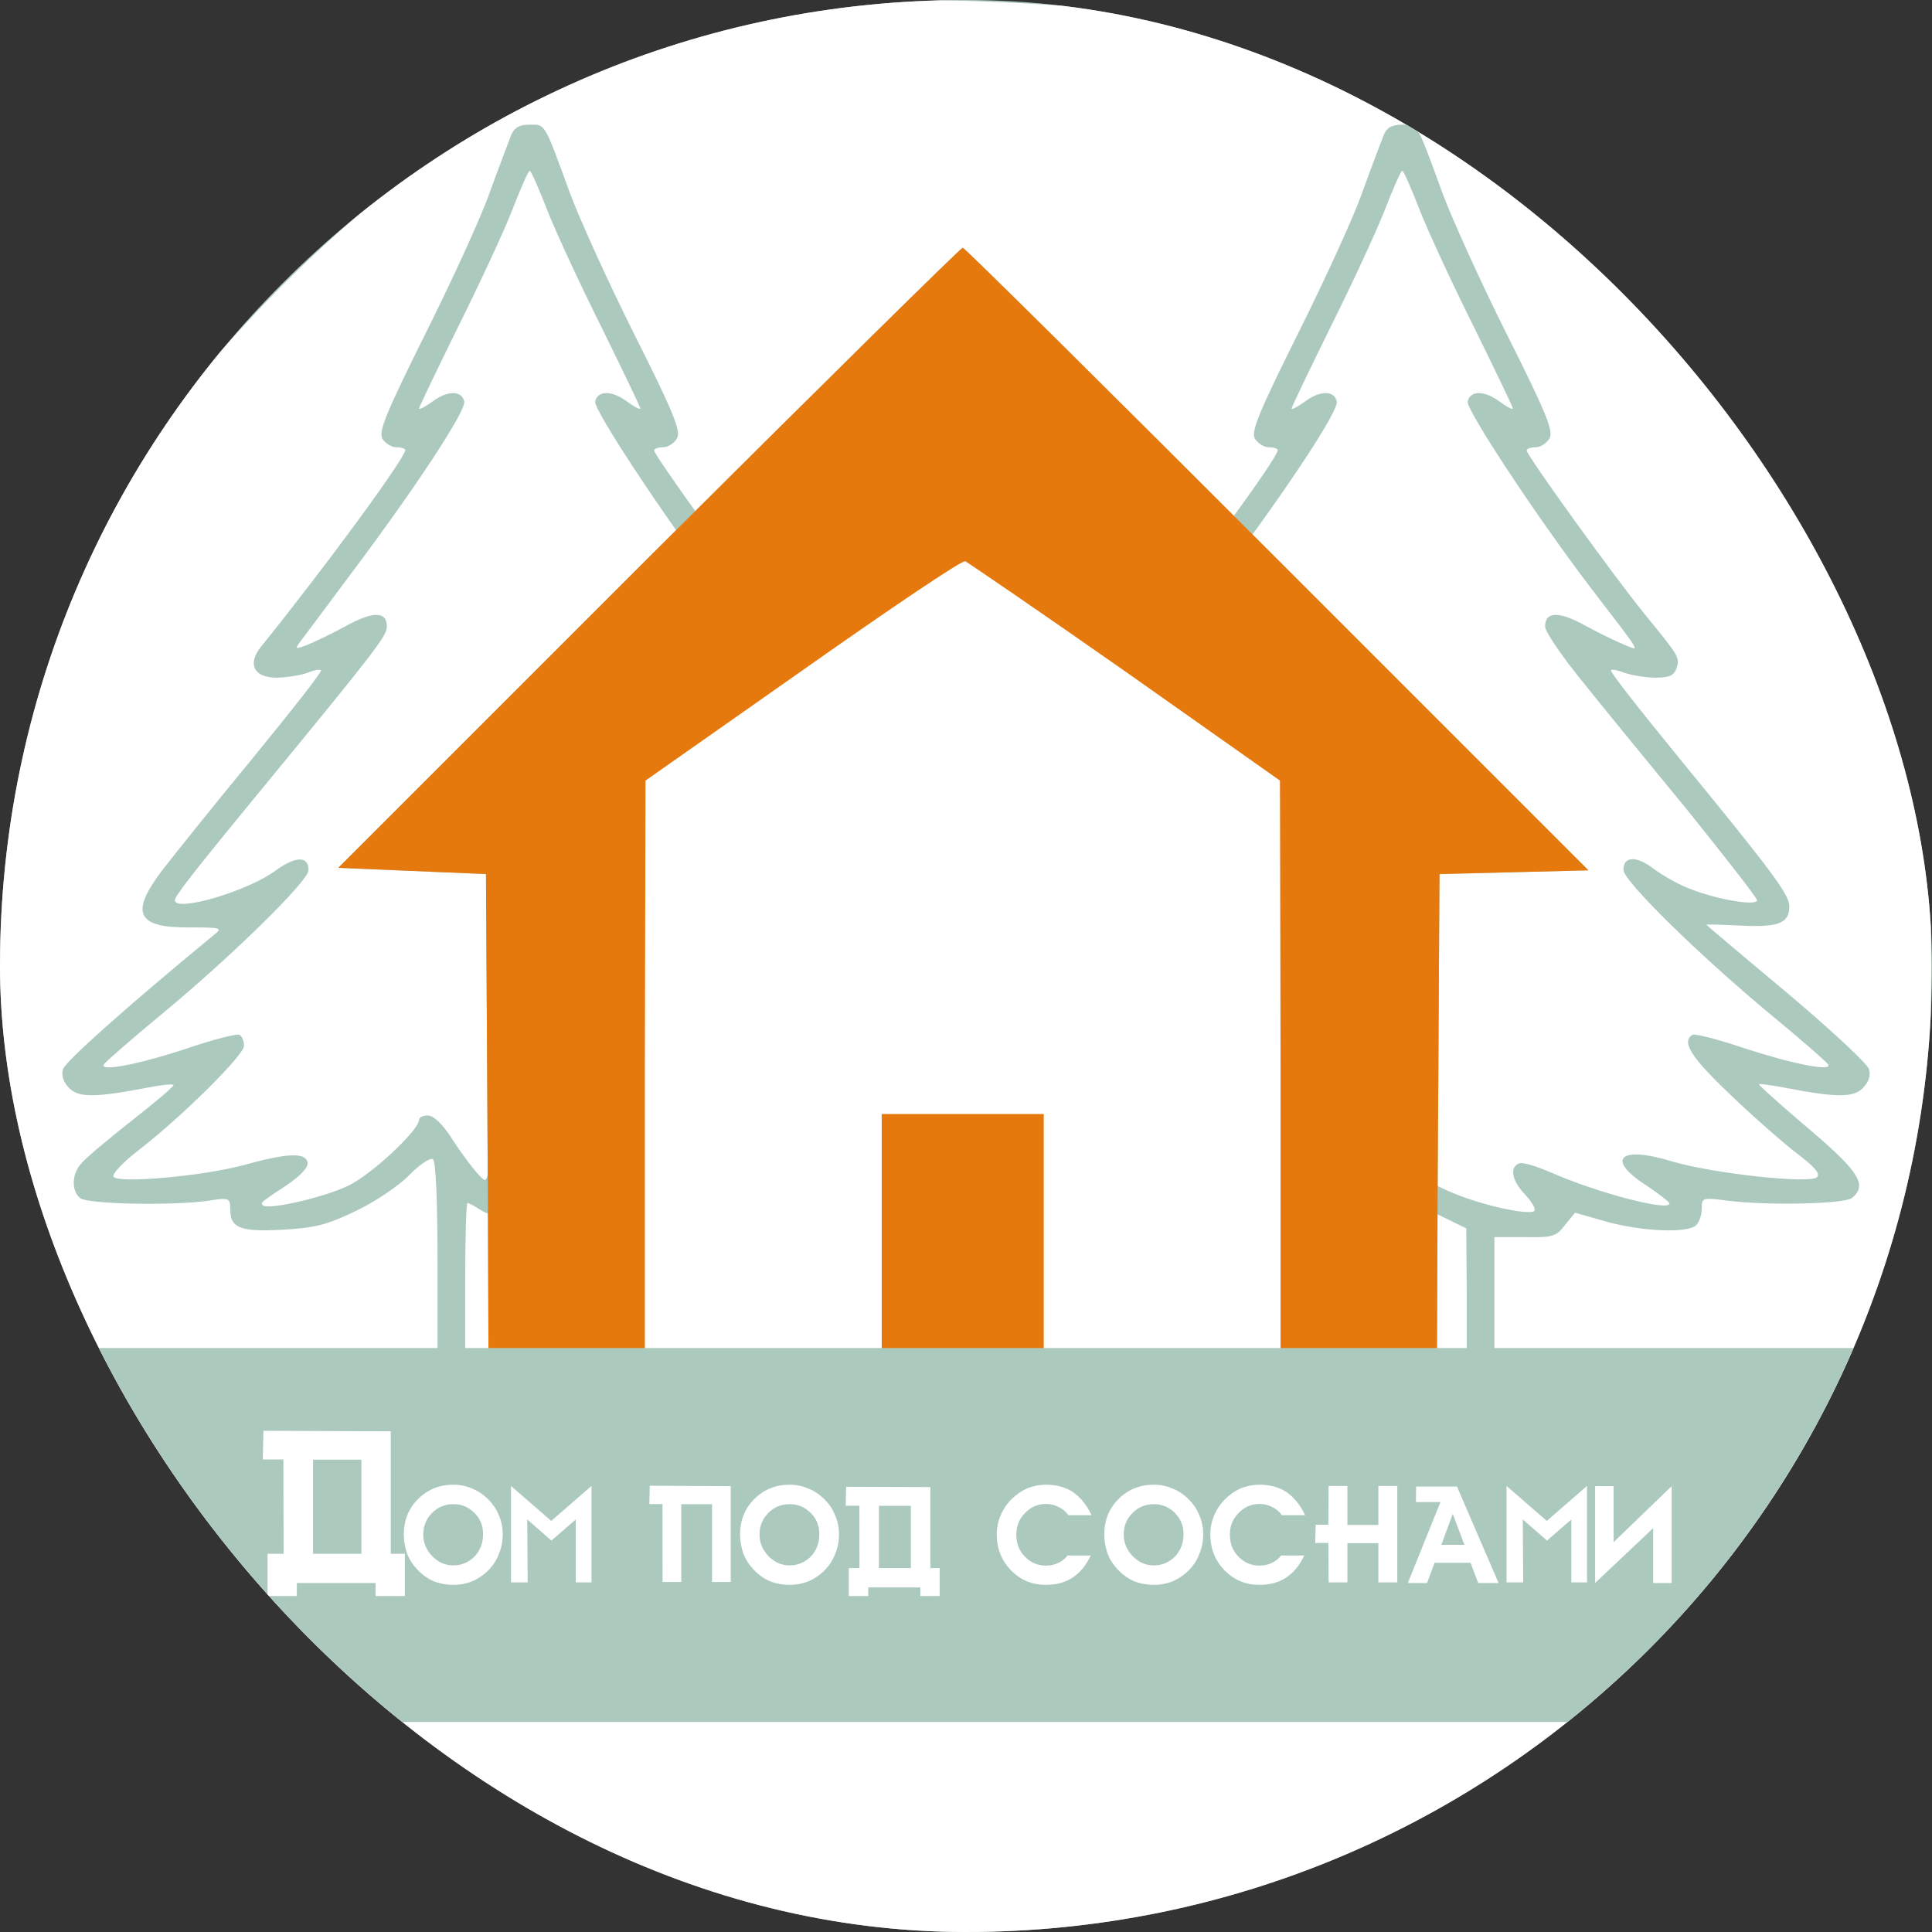 <?xml version="1.0" encoding="UTF-8"?> <svg xmlns="http://www.w3.org/2000/svg" width="310" height="310" viewBox="0 0 310 310" fill="none"><rect x="0" y="0" width="310" height="310" fill="#333333" stroke="none"/> <g clip-path="url(#clip0_81_35)"> <rect width="310" height="310" rx="155" fill="#ACC9BD"></rect> <path d="M139.475 0.35C138.075 0.55 132.675 1.45 127.475 2.35C108.175 5.45 86.075 14.45 67.475 26.85C54.775 35.25 34.975 55.05 26.575 67.75C14.375 86.05 5.575 107.35 1.875 127.75C-0.625 140.85 -0.625 169.65 1.875 182.75C5.575 203.15 14.375 224.45 26.575 242.75C34.975 255.45 54.775 275.25 67.475 283.65C85.775 295.85 107.075 304.65 127.475 308.35C142.075 311.15 169.575 310.85 184.175 307.95C215.975 301.55 241.475 287.85 264.575 264.85C283.175 246.15 294.475 228.15 302.475 203.85C308.375 186.25 309.875 176.25 309.875 155.25C309.875 134.25 308.375 124.25 302.475 106.65C294.475 82.35 283.175 64.35 264.575 45.65C251.075 32.15 239.775 23.95 224.175 16.05C213.075 10.55 194.875 4.45 182.975 2.25C174.375 0.65 144.875 -0.65 139.475 0.35ZM204.975 89.75L254.875 139.65L242.975 139.95L230.975 140.25L230.675 190.95L230.475 241.75H154.475H78.475L78.275 190.95L77.975 140.25L66.175 139.75L54.275 139.25L104.075 89.45C131.475 62.15 154.175 39.75 154.475 39.75C154.775 39.75 177.475 62.25 204.975 89.75Z" fill="white"></path> <path d="M222.038 21.629C221.668 22.59 220.116 26.657 218.637 30.724C217.232 34.791 212.499 45.069 208.285 53.499C202 66.143 200.742 69.175 201.334 70.358C201.778 71.097 202.813 71.763 203.552 71.763C204.366 71.763 205.031 71.985 205.031 72.206C205.031 73.463 192.313 90.84 181.813 103.854C179.669 106.59 180.778 108.734 184.327 108.734C185.88 108.734 188.098 108.365 189.207 107.995C190.316 107.551 191.352 107.33 191.5 107.551C191.721 107.773 186.693 114.132 180.408 121.822C174.123 129.439 167.616 137.572 165.915 139.791C160.813 146.593 161.996 148.886 170.5 148.812C175.528 148.812 175.75 148.886 174.345 149.995C160.517 161.382 150.461 170.329 150.091 171.586C149.795 172.622 150.239 173.731 151.126 174.618C152.679 176.171 155.489 176.097 163.919 174.47C165.915 174.1 167.69 173.879 167.838 174.1C167.986 174.248 165.028 176.762 161.257 179.72C157.486 182.678 153.788 185.783 153.123 186.597C151.496 188.298 151.422 191.033 152.827 192.217C154.01 193.252 167.838 193.474 173.457 192.66C176.785 192.143 176.933 192.217 176.933 193.991C176.933 197.023 178.486 197.688 185.288 197.319C190.464 197.023 192.387 196.579 196.971 194.361C200.003 192.956 203.848 190.368 205.549 188.667C207.249 186.893 209.024 185.71 209.468 186.005C209.911 186.301 210.207 192.291 210.207 202.717V218.91H203.996C198.82 218.91 197.711 219.132 197.341 220.167C196.158 223.125 198.154 223.347 224.996 223.347C251.837 223.347 253.834 223.125 252.651 220.167C252.281 219.132 251.172 218.91 245.996 218.91H239.785V208.706V198.502H244.665C249.101 198.576 249.693 198.428 251.098 196.579L252.725 194.583L257.901 196.062C263.668 197.614 270.841 197.91 272.172 196.579C272.689 196.062 273.059 194.879 273.059 193.917C273.059 192.143 273.133 192.143 277.274 192.66C283.781 193.474 295.982 193.178 297.165 192.217C299.679 190.146 298.348 188.002 290.14 181.051C285.703 177.28 282.154 174.1 282.228 173.953C282.376 173.879 284.077 174.1 286.073 174.47C294.503 176.097 297.313 176.171 298.865 174.618C299.827 173.657 300.196 172.622 299.901 171.586C299.679 170.699 293.689 165.153 286.665 159.238C279.566 153.322 273.799 148.442 273.799 148.368C273.799 148.294 276.313 148.368 279.344 148.516C285.408 148.812 287.108 148.146 287.108 145.41C287.108 143.562 284.372 139.865 269.584 121.822C263.299 114.132 258.27 107.773 258.492 107.551C258.64 107.33 259.675 107.551 260.785 107.995C261.894 108.365 264.112 108.734 265.665 108.734C267.883 108.734 268.623 108.365 268.992 107.256C269.584 105.481 269.436 105.333 263.89 98.53C259.01 92.541 245.035 73.168 244.961 72.28C244.961 71.985 245.626 71.763 246.44 71.763C247.179 71.763 248.214 71.097 248.658 70.284C249.249 69.101 248.066 66.143 241.707 53.499C237.492 45.069 232.834 34.791 231.355 30.724C227.288 19.559 227.51 20.002 224.996 20.002C223.369 20.002 222.556 20.446 222.038 21.629ZM227.88 33.904C229.285 37.453 233.204 45.883 236.605 52.685C239.932 59.488 242.742 65.256 242.742 65.552C242.742 65.773 241.707 65.256 240.524 64.368C238.084 62.594 235.866 62.668 235.496 64.442C235.274 65.773 246.366 82.632 255.017 94.02C263.742 105.407 263.151 104.446 260.711 103.484C259.601 103.041 256.792 101.71 254.499 100.453C250.137 98.013 247.918 98.087 247.918 100.527C247.918 101.34 250.58 105.259 253.834 109.252C257.013 113.245 264.704 122.636 270.841 130.104C276.904 137.646 281.932 144.079 281.932 144.449C281.932 145.41 275.721 144.375 271.506 142.748C269.584 142.083 266.848 140.53 265.369 139.421C262.559 137.277 260.489 137.351 260.489 139.569C260.489 141.344 272.394 153.027 283.929 162.639C288.883 166.706 293.098 170.403 293.32 170.773C294.133 172.03 287.552 170.699 279.862 168.185C275.721 166.78 271.95 165.819 271.58 166.041C269.732 167.15 271.358 169.664 277.57 175.579C281.267 179.129 286.073 183.343 288.291 185.044C291.101 187.188 292.137 188.298 291.545 188.889C290.436 189.998 274.686 188.298 268.105 186.301C259.823 183.787 257.605 186.005 264.186 190.22C266.182 191.551 267.883 192.882 267.883 193.104C267.883 194.435 256.274 191.403 248.732 188.076C246.513 187.114 244.295 186.449 243.778 186.671C242.151 187.262 242.594 189.481 244.739 191.699C245.774 192.808 246.44 193.991 246.218 194.287C245.33 195.1 237.049 193.252 232.242 191.033C229.654 189.924 226.105 187.854 224.33 186.449C220.633 183.639 218.859 183.935 218.489 187.41C218.341 188.445 218.045 189.333 217.823 189.333C217.306 189.333 214.94 186.449 212.352 182.456C210.947 180.312 209.542 178.981 208.654 178.981C207.915 178.981 207.249 179.276 207.249 179.646C207.249 181.347 199.633 188.445 195.936 190.22C192.239 192.069 182.996 194.213 182.183 193.4C181.813 192.956 181.591 193.104 186.028 190.146C188.32 188.593 189.503 187.262 189.355 186.523C188.985 184.896 186.25 184.97 179.003 186.967C172.422 188.741 158.891 189.924 158.225 188.815C157.929 188.372 159.778 186.449 162.366 184.453C169.243 179.129 179.151 169.294 179.151 167.815C179.151 167.076 178.855 166.262 178.412 166.041C178.042 165.819 174.271 166.78 170.13 168.185C162.366 170.773 155.859 172.03 156.672 170.773C156.894 170.403 160.961 166.854 165.693 162.935C177.007 153.618 189.503 141.344 189.503 139.643C189.503 137.277 187.433 137.351 184.179 139.717C179.816 142.97 168.059 146.446 168.059 144.449C168.059 143.784 170.795 140.234 182.109 126.481C200.595 104.002 202.073 102.006 202.073 100.527C202.073 98.087 199.929 98.013 195.492 100.453C193.2 101.71 190.39 103.041 189.281 103.484C187.359 104.224 187.285 104.15 188.172 102.967C188.69 102.301 192.535 97.125 196.676 91.58C206.658 78.27 214.792 65.921 214.496 64.442C214.126 62.668 211.908 62.594 209.468 64.368C208.285 65.256 207.249 65.773 207.249 65.552C207.249 65.256 210.059 59.488 213.387 52.685C216.788 45.883 220.707 37.453 222.112 33.904C223.517 30.28 224.774 27.397 224.996 27.397C225.218 27.397 226.475 30.28 227.88 33.904ZM235.348 207.967V218.91H224.996H214.644V205.97C214.644 198.871 214.792 193.03 215.014 193.03C215.235 193.03 216.197 193.548 217.232 194.213C219.228 195.544 221.668 194.731 222.408 192.364C222.778 191.181 223.295 191.255 229.063 194.065L235.274 197.097L235.348 207.967Z" fill="#ACC9BD"></path> <path d="M82.038 21.629C81.668 22.59 80.116 26.657 78.637 30.724C77.232 34.791 72.499 45.069 68.285 53.499C61.999 66.143 60.742 69.175 61.334 70.358C61.778 71.097 62.813 71.763 63.552 71.763C64.366 71.763 65.031 71.985 65.031 72.206C65.031 73.463 52.313 90.84 41.813 103.854C39.669 106.59 40.778 108.734 44.327 108.734C45.88 108.734 48.098 108.365 49.207 107.995C50.316 107.551 51.352 107.33 51.5 107.551C51.721 107.773 46.693 114.132 40.408 121.822C34.123 129.439 27.616 137.572 25.915 139.791C20.813 146.593 21.996 148.886 30.5 148.812C35.528 148.812 35.75 148.886 34.345 149.995C20.517 161.382 10.461 170.329 10.091 171.586C9.795 172.622 10.239 173.731 11.127 174.618C12.679 176.171 15.489 176.097 23.919 174.47C25.915 174.1 27.69 173.879 27.838 174.1C27.986 174.248 25.028 176.762 21.257 179.72C17.486 182.678 13.788 185.783 13.123 186.597C11.496 188.298 11.422 191.033 12.827 192.217C14.01 193.252 27.838 193.474 33.457 192.66C36.785 192.143 36.933 192.217 36.933 193.991C36.933 197.023 38.486 197.688 45.288 197.319C50.464 197.023 52.387 196.579 56.971 194.361C60.003 192.956 63.848 190.368 65.549 188.667C67.249 186.893 69.024 185.71 69.468 186.005C69.912 186.301 70.207 192.291 70.207 202.717V218.91H63.996C58.82 218.91 57.711 219.132 57.341 220.167C56.158 223.125 58.154 223.347 84.996 223.347C111.837 223.347 113.834 223.125 112.651 220.167C112.281 219.132 111.172 218.91 105.996 218.91H99.785V208.706V198.502H104.665C109.101 198.576 109.693 198.428 111.098 196.579L112.725 194.583L117.901 196.062C123.668 197.614 130.841 197.91 132.172 196.579C132.689 196.062 133.059 194.879 133.059 193.917C133.059 192.143 133.133 192.143 137.274 192.66C143.781 193.474 155.982 193.178 157.165 192.217C159.679 190.146 158.348 188.002 150.14 181.051C145.703 177.28 142.154 174.1 142.228 173.953C142.376 173.879 144.077 174.1 146.073 174.47C154.503 176.097 157.313 176.171 158.865 174.618C159.827 173.657 160.196 172.622 159.901 171.586C159.679 170.699 153.689 165.153 146.665 159.238C139.566 153.322 133.799 148.442 133.799 148.368C133.799 148.294 136.313 148.368 139.344 148.516C145.408 148.812 147.108 148.146 147.108 145.41C147.108 143.562 144.372 139.865 129.584 121.822C123.299 114.132 118.27 107.773 118.492 107.551C118.64 107.33 119.675 107.551 120.785 107.995C121.894 108.365 124.112 108.734 125.665 108.734C127.883 108.734 128.623 108.365 128.992 107.256C129.584 105.481 129.436 105.333 123.89 98.53C119.01 92.541 105.035 73.168 104.961 72.28C104.961 71.985 105.626 71.763 106.44 71.763C107.179 71.763 108.214 71.097 108.658 70.284C109.249 69.101 108.066 66.143 101.707 53.499C97.492 45.069 92.834 34.791 91.355 30.724C87.288 19.559 87.51 20.002 84.996 20.002C83.369 20.002 82.556 20.446 82.038 21.629ZM87.88 33.904C89.285 37.453 93.204 45.883 96.605 52.685C99.933 59.488 102.742 65.256 102.742 65.552C102.742 65.773 101.707 65.256 100.524 64.368C98.084 62.594 95.866 62.668 95.496 64.442C95.274 65.773 106.366 82.632 115.017 94.02C123.742 105.407 123.151 104.446 120.711 103.484C119.601 103.041 116.792 101.71 114.499 100.453C110.137 98.013 107.918 98.087 107.918 100.527C107.918 101.34 110.58 105.259 113.834 109.252C117.013 113.245 124.704 122.636 130.841 130.104C136.904 137.646 141.932 144.079 141.932 144.449C141.932 145.41 135.721 144.375 131.506 142.748C129.584 142.083 126.848 140.53 125.369 139.421C122.559 137.277 120.489 137.351 120.489 139.569C120.489 141.344 132.394 153.027 143.929 162.639C148.883 166.706 153.098 170.403 153.32 170.773C154.133 172.03 147.552 170.699 139.862 168.185C135.721 166.78 131.95 165.819 131.58 166.041C129.732 167.15 131.358 169.664 137.57 175.579C141.267 179.129 146.073 183.343 148.291 185.044C151.101 187.188 152.137 188.298 151.545 188.889C150.436 189.998 134.686 188.298 128.105 186.301C119.823 183.787 117.605 186.005 124.186 190.22C126.182 191.551 127.883 192.882 127.883 193.104C127.883 194.435 116.274 191.403 108.732 188.076C106.513 187.114 104.295 186.449 103.778 186.671C102.151 187.262 102.594 189.481 104.739 191.699C105.774 192.808 106.44 193.991 106.218 194.287C105.33 195.1 97.049 193.252 92.242 191.033C89.654 189.924 86.105 187.854 84.33 186.449C80.633 183.639 78.859 183.935 78.489 187.41C78.341 188.445 78.045 189.333 77.823 189.333C77.306 189.333 74.94 186.449 72.352 182.456C70.947 180.312 69.542 178.981 68.654 178.981C67.915 178.981 67.249 179.276 67.249 179.646C67.249 181.347 59.633 188.445 55.936 190.22C52.239 192.069 42.996 194.213 42.183 193.4C41.813 192.956 41.591 193.104 46.028 190.146C48.32 188.593 49.503 187.262 49.355 186.523C48.986 184.896 46.25 184.97 39.003 186.967C32.422 188.741 18.89 189.924 18.225 188.815C17.929 188.372 19.778 186.449 22.366 184.453C29.243 179.129 39.151 169.294 39.151 167.815C39.151 167.076 38.855 166.262 38.412 166.041C38.042 165.819 34.271 166.78 30.13 168.185C22.366 170.773 15.859 172.03 16.672 170.773C16.894 170.403 20.961 166.854 25.693 162.935C37.007 153.618 49.503 141.344 49.503 139.643C49.503 137.277 47.433 137.351 44.179 139.717C39.816 142.97 28.059 146.446 28.059 144.449C28.059 143.784 30.795 140.234 42.109 126.481C60.595 104.002 62.074 102.006 62.074 100.527C62.074 98.087 59.929 98.013 55.492 100.453C53.2 101.71 50.39 103.041 49.281 103.484C47.359 104.224 47.285 104.15 48.172 102.967C48.69 102.301 52.535 97.125 56.676 91.58C66.658 78.27 74.792 65.921 74.496 64.442C74.126 62.668 71.908 62.594 69.468 64.368C68.285 65.256 67.249 65.773 67.249 65.552C67.249 65.256 70.059 59.488 73.387 52.685C76.788 45.883 80.707 37.453 82.112 33.904C83.517 30.28 84.774 27.397 84.996 27.397C85.218 27.397 86.475 30.28 87.88 33.904ZM95.348 207.967V218.91H84.996H74.644V205.97C74.644 198.871 74.792 193.03 75.014 193.03C75.235 193.03 76.197 193.548 77.232 194.213C79.228 195.544 81.668 194.731 82.408 192.364C82.778 191.181 83.295 191.255 89.063 194.065L95.274 197.097L95.348 207.967Z" fill="#ACC9BD"></path> <path d="M204.975 89.75L254.875 139.65L242.975 139.95L230.975 140.25L230.675 190.95L230.475 241.75H154.475H78.475L78.275 190.95L77.975 140.25L66.175 139.75L54.275 139.25L104.075 89.45C131.475 62.15 154.175 39.75 154.475 39.75C154.775 39.75 177.475 62.25 204.975 89.75Z" fill="#E6790D"></path> <path d="M128.775 107.55L103.575 125.25L103.475 170.95V216.75H122.475H141.475V197.75V178.75H154.475H167.475V197.75V216.75H186.475H205.475V170.95L205.375 125.25L180.575 107.75C166.875 98.15 155.275 90.25 154.875 90.05C154.375 89.85 142.675 97.75 128.775 107.55Z" fill="white"></path> <rect x="-42" y="216.296" width="393" height="60" fill="#ACC9BD"></rect> <path d="M57.987 249.318V234.211H50.234V249.318H57.987ZM45.503 249.318L45.47 234.178H42.166L42.266 229.579L62.702 229.662V249.318H64.96V256.092H60.262V254H47.628V256.092H42.93V249.318H45.503ZM72.779 241.35C71.418 241.35 70.272 241.814 69.343 242.744C68.391 243.696 67.915 244.853 67.915 246.214C67.915 247.542 68.402 248.71 69.376 249.717C70.339 250.691 71.462 251.178 72.746 251.178C74.041 251.178 75.175 250.702 76.149 249.75C77.057 248.776 77.511 247.575 77.511 246.147C77.511 244.808 77.046 243.674 76.116 242.744C75.164 241.814 74.052 241.35 72.779 241.35ZM64.794 246.214C64.794 243.945 65.552 242.052 67.068 240.536C68.607 238.998 70.499 238.229 72.746 238.229C73.809 238.229 74.805 238.433 75.734 238.843C76.664 239.197 77.516 239.761 78.291 240.536C79.077 241.289 79.663 242.163 80.051 243.159C80.46 244.056 80.665 245.063 80.665 246.181C80.665 247.332 80.471 248.35 80.084 249.235C79.741 250.209 79.199 251.084 78.457 251.858C77.716 252.633 76.841 253.247 75.834 253.701C74.86 254.1 73.831 254.299 72.746 254.299C71.639 254.299 70.571 254.1 69.542 253.701C68.612 253.292 67.755 252.677 66.969 251.858C66.249 251.106 65.701 250.254 65.325 249.302C64.971 248.261 64.794 247.232 64.794 246.214ZM94.909 253.9H92.386V243.807L88.484 247.193L84.6 243.807L84.666 253.9H81.993V238.428L88.451 244.039L94.909 238.428V253.9ZM109.319 241.35V253.834H106.314L106.298 241.333H104.189L104.256 238.395L117.255 238.461V253.834H114.25V241.35H109.319ZM126.734 241.35C125.373 241.35 124.228 241.814 123.298 242.744C122.346 243.696 121.87 244.853 121.87 246.214C121.87 247.542 122.357 248.71 123.331 249.717C124.294 250.691 125.417 251.178 126.701 251.178C127.996 251.178 129.131 250.702 130.104 249.75C131.012 248.776 131.466 247.575 131.466 246.147C131.466 244.808 131.001 243.674 130.071 242.744C129.119 241.814 128.007 241.35 126.734 241.35ZM118.749 246.214C118.749 243.945 119.507 242.052 121.023 240.536C122.562 238.998 124.454 238.229 126.701 238.229C127.764 238.229 128.76 238.433 129.689 238.843C130.619 239.197 131.471 239.761 132.246 240.536C133.032 241.289 133.618 242.163 134.006 243.159C134.415 244.056 134.62 245.063 134.62 246.181C134.62 247.332 134.426 248.35 134.039 249.235C133.696 250.209 133.154 251.084 132.412 251.858C131.671 252.633 130.796 253.247 129.789 253.701C128.815 254.1 127.786 254.299 126.701 254.299C125.594 254.299 124.526 254.1 123.497 253.701C122.567 253.292 121.71 252.677 120.924 251.858C120.204 251.106 119.657 250.254 119.28 249.302C118.926 248.261 118.749 247.232 118.749 246.214ZM146.158 251.609V241.615H141.028V251.609H146.158ZM137.907 251.609L137.891 241.599H135.699L135.766 238.561L149.279 238.61V251.609H150.773V256.092H147.669V254.714H139.318V256.092H136.197V251.609H137.907ZM175.145 243.126H171.442C170.955 242.495 170.419 242.052 169.832 241.798C169.245 241.477 168.565 241.316 167.79 241.316C166.517 241.316 165.41 241.803 164.47 242.777C163.54 243.707 163.075 244.864 163.075 246.247C163.075 247.686 163.54 248.865 164.47 249.783C165.388 250.735 166.506 251.211 167.823 251.211C168.576 251.211 169.245 251.062 169.832 250.763C170.43 250.486 170.917 250.093 171.293 249.584H175.012C174.303 251.122 173.34 252.301 172.123 253.12C170.95 253.906 169.506 254.299 167.79 254.299C165.61 254.299 163.756 253.524 162.229 251.975C160.701 250.414 159.938 248.483 159.938 246.181C159.938 245.107 160.153 244.078 160.585 243.093C161.017 242.086 161.62 241.211 162.395 240.47C163.191 239.706 164.005 239.153 164.835 238.81C165.809 238.422 166.805 238.229 167.823 238.229C169.506 238.229 170.95 238.621 172.156 239.407C173.407 240.282 174.403 241.521 175.145 243.126ZM185.172 241.35C183.811 241.35 182.665 241.814 181.735 242.744C180.784 243.696 180.308 244.853 180.308 246.214C180.308 247.542 180.795 248.71 181.769 249.717C182.731 250.691 183.855 251.178 185.139 251.178C186.434 251.178 187.568 250.702 188.542 249.75C189.45 248.776 189.903 247.575 189.903 246.147C189.903 244.808 189.438 243.674 188.509 242.744C187.557 241.814 186.445 241.35 185.172 241.35ZM177.187 246.214C177.187 243.945 177.945 242.052 179.461 240.536C180.999 238.998 182.892 238.229 185.139 238.229C186.201 238.229 187.197 238.433 188.127 238.843C189.057 239.197 189.909 239.761 190.684 240.536C191.469 241.289 192.056 242.163 192.443 243.159C192.853 244.056 193.058 245.063 193.058 246.181C193.058 247.332 192.864 248.35 192.477 249.235C192.133 250.209 191.591 251.084 190.85 251.858C190.108 252.633 189.234 253.247 188.227 253.701C187.253 254.1 186.223 254.299 185.139 254.299C184.032 254.299 182.964 254.1 181.935 253.701C181.005 253.292 180.147 252.677 179.361 251.858C178.642 251.106 178.094 250.254 177.718 249.302C177.364 248.261 177.187 247.232 177.187 246.214ZM209.41 243.126H205.708C205.221 242.495 204.684 242.052 204.098 241.798C203.511 241.477 202.83 241.316 202.056 241.316C200.783 241.316 199.676 241.803 198.735 242.777C197.806 243.707 197.341 244.864 197.341 246.247C197.341 247.686 197.806 248.865 198.735 249.783C199.654 250.735 200.772 251.211 202.089 251.211C202.841 251.211 203.511 251.062 204.098 250.763C204.695 250.486 205.182 250.093 205.559 249.584H209.277C208.569 251.122 207.606 252.301 206.389 253.12C205.215 253.906 203.771 254.299 202.056 254.299C199.875 254.299 198.021 253.524 196.494 251.975C194.967 250.414 194.203 248.483 194.203 246.181C194.203 245.107 194.419 244.078 194.851 243.093C195.282 242.086 195.885 241.211 196.66 240.47C197.457 239.706 198.271 239.153 199.101 238.81C200.075 238.422 201.071 238.229 202.089 238.229C203.771 238.229 205.215 238.621 206.422 239.407C207.673 240.282 208.669 241.521 209.41 243.126ZM216.2 247.608V253.9H213.179L213.146 247.575H211.037L211.104 244.653H213.146L213.179 238.428H216.2V244.687H221.164V238.428H224.202V253.9H221.164V247.608H216.2ZM234.977 247.874L233.101 242.91L231.274 247.874H234.977ZM230.179 250.763L228.983 254H225.896L231.125 241.018H227.19L227.224 238.527H233.781L240.455 254H237.185L235.956 250.763H230.179ZM254.649 253.9H252.126V243.807L248.225 247.193L244.34 243.807L244.406 253.9H241.733V238.428L248.191 244.039L254.649 238.428V253.9ZM265.258 245.201L255.944 254V238.461H258.916V247.442L268.229 238.461V254H265.258V245.201Z" fill="white"></path> </g> <defs> <clipPath id="clip0_81_35"> <rect width="310" height="310" rx="155" fill="white"></rect> </clipPath> </defs> </svg> 